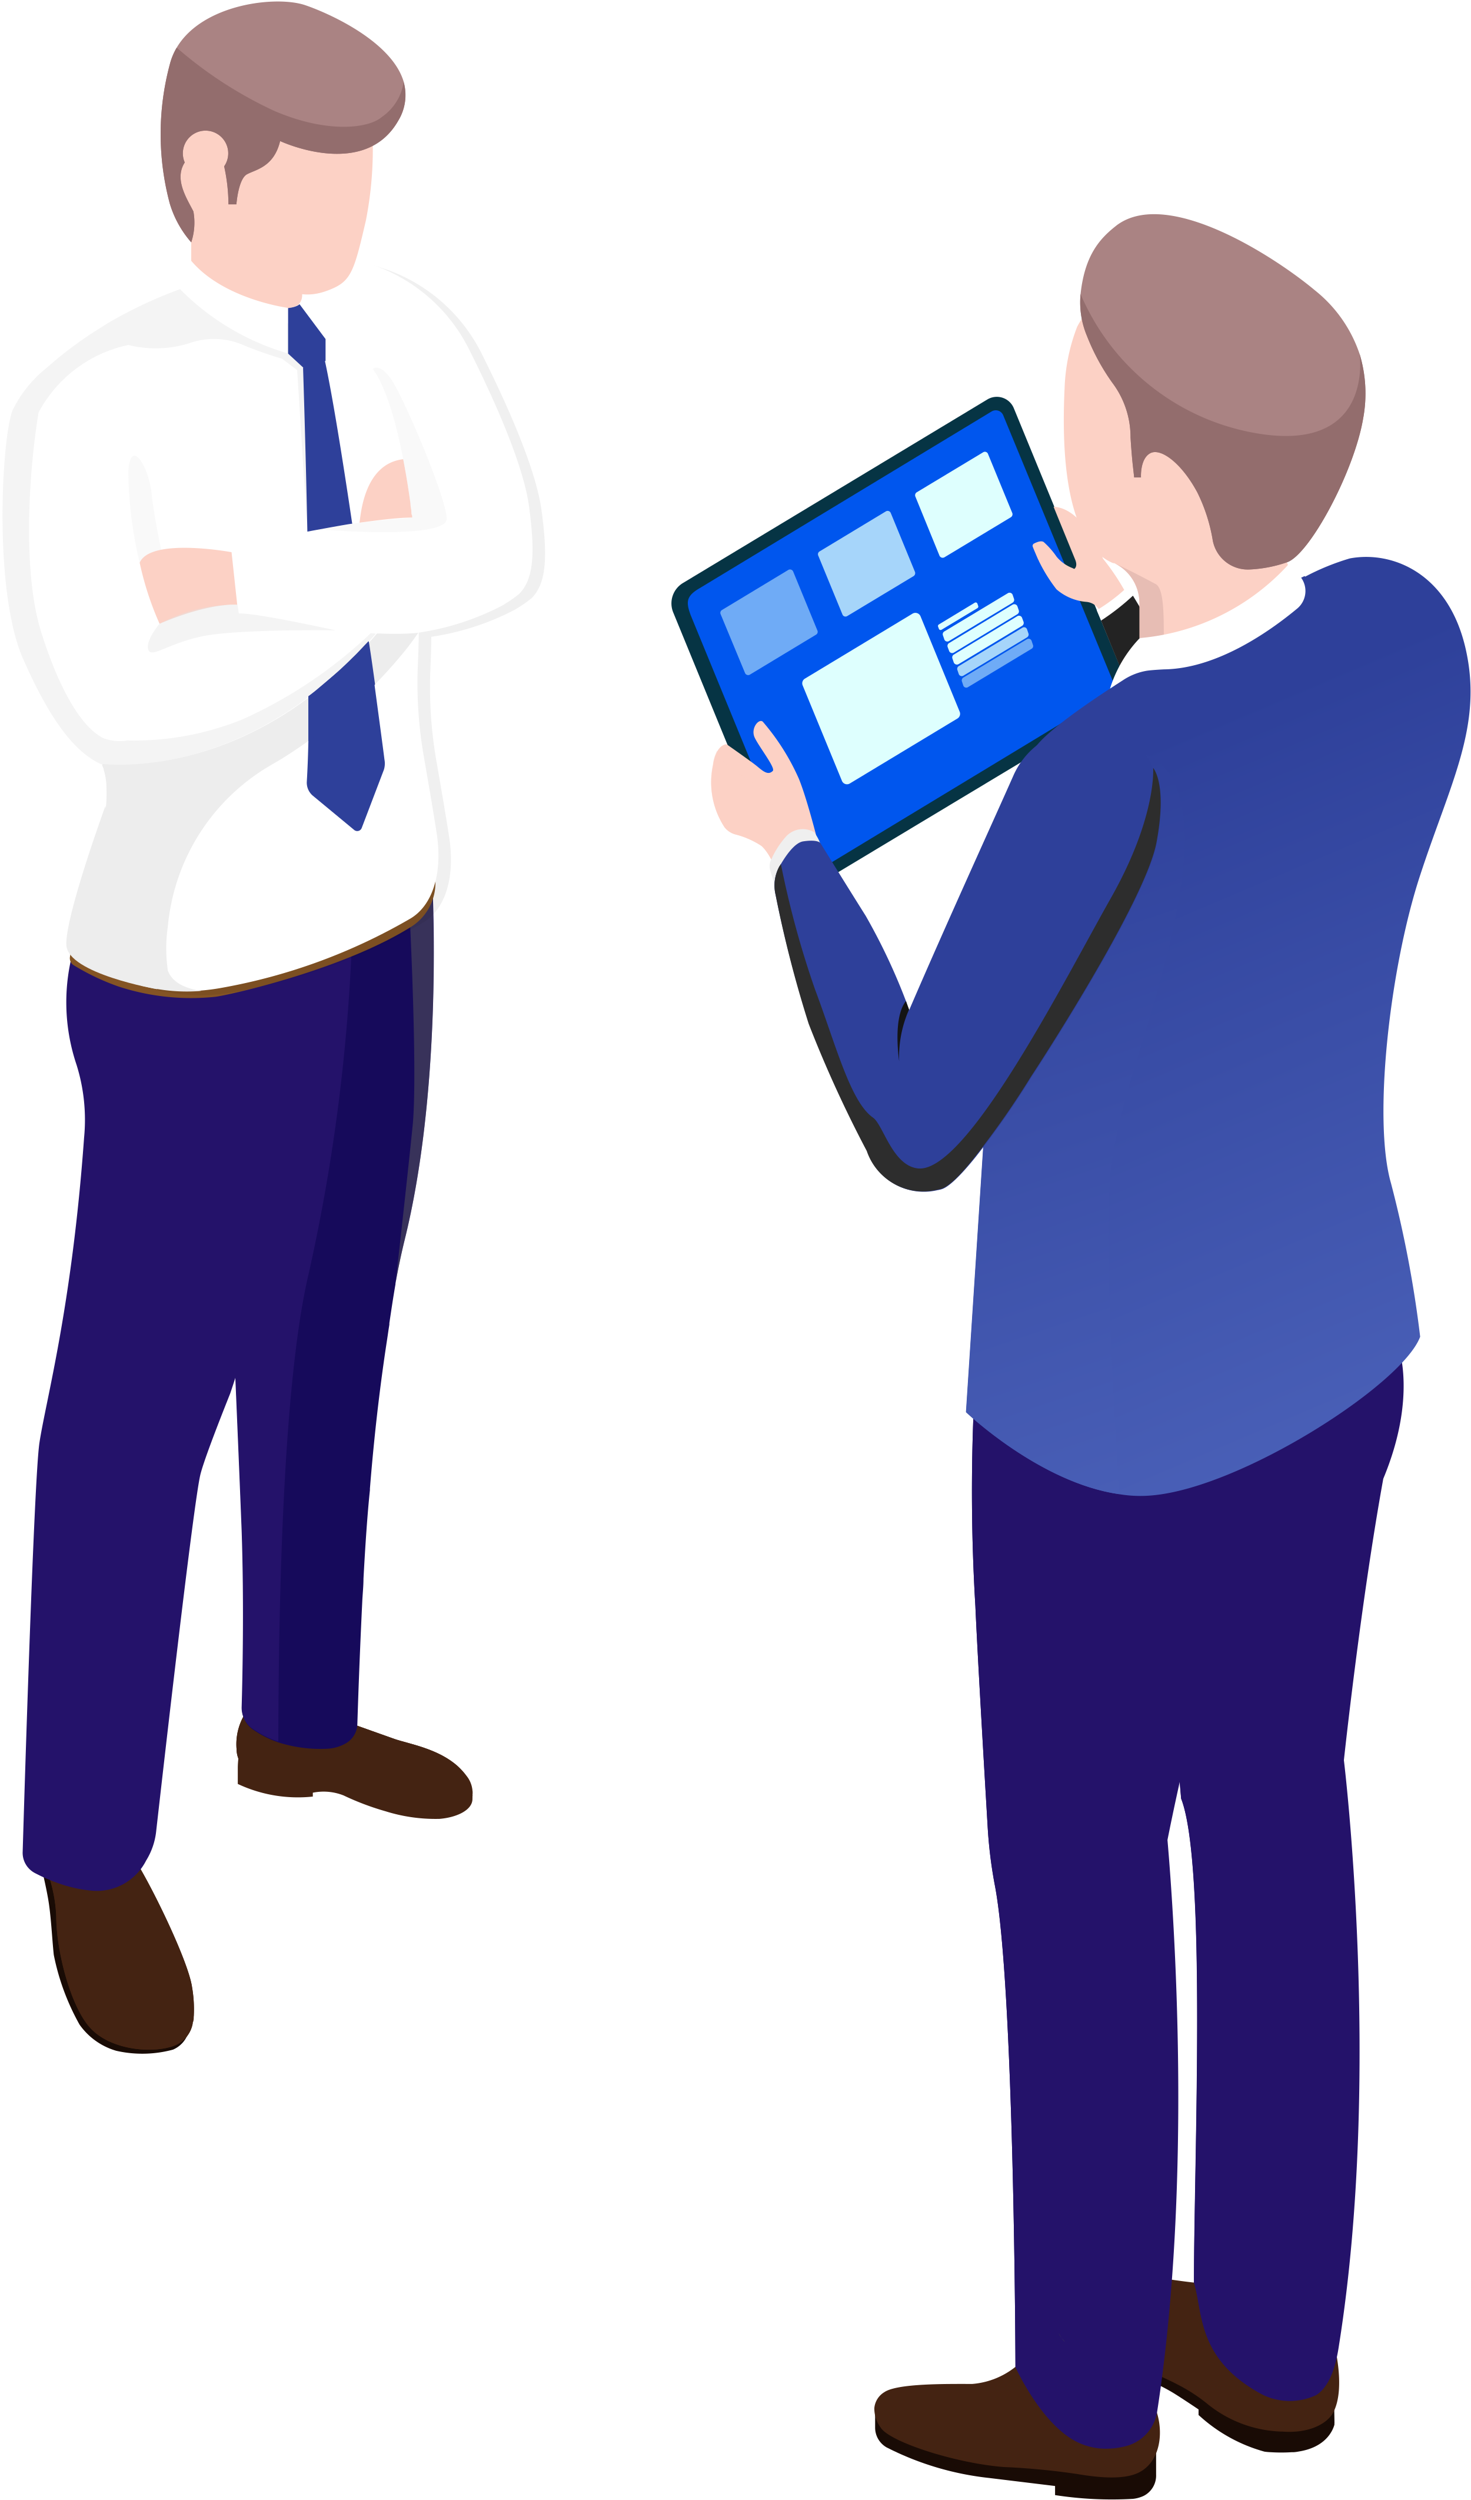 <svg xmlns="http://www.w3.org/2000/svg" width="352" height="598" viewBox="0 0 352 598"><defs><linearGradient id="qagha" x1="387.49" x2="276.18" y1="439.75" y2="177.37" gradientUnits="userSpaceOnUse"><stop offset="0" stop-color="#5b74ca"/><stop offset="1" stop-color="#2e409a"/></linearGradient><linearGradient id="qaghb" x1="351.98" x2="257.35" y1="460.18" y2="180.63" gradientUnits="userSpaceOnUse"><stop offset="0" stop-color="#5b74ca"/><stop offset="1" stop-color="#2e409a"/></linearGradient><mask id="qaghd" width="2" height="2" x="-1" y="-1"><path fill="#fff" d="M0 61h128v177H0z"/><path d="M124.22 142.068c-1.108.899-2.28 1.717-3.504 2.449l-.38.245a63.003 63.003 0 0 1-20.131 6.559c0 3.075-.163 6.15-.272 9.253a102.753 102.753 0 0 0 1.521 20.602c1.006 5.77 2.228 12.846 3.016 17.962 1.576 10.151-1.168 17.527-6.221 20.548a137.771 137.771 0 0 1-45.097 16.574 48.52 48.52 0 0 1-4.863.653c-3.491.291-7.005.145-10.46-.436a33.745 33.745 0 0 1-4.237-.925l-1.305-.408a18.839 18.839 0 0 1-4.373-2.041c-6.63-4.219-7.145-7.43-7.607-11.186-.38-3.266 3.94-19.65 4.645-25.147.19-1.388.3-2.231.3-2.231l.162-1.252a32.716 32.716 0 0 0 0-5.443 1.145 1.145 0 0 0 0-.19 14.747 14.747 0 0 0-.625-3.484c0-.327-.217-.654-.353-1.007v-.381c-6.601-2.994-12.334-10.886-18.69-25.31-6.167-14.07-5.434-43.545-3.478-55.275.202-1.338.51-2.657.924-3.946a29.683 29.683 0 0 1 8.15-10.206 94.885 94.885 0 0 1 11.138-8.49l.38-.246a86.517 86.517 0 0 1 8.531-4.953c2.88-1.442 6.547-3.102 11.736-5.144a77.67 77.67 0 0 1 5.678-1.986c3.559-1.089 7.2-1.987 10.867-2.722 5.678-1.197 11.437-2.123 16.952-3.184h2.852a40.425 40.425 0 0 1 32.954 22.616c5.243 10.45 12.551 26.344 14.1 36.74 1.765 12.683.896 18.126-2.31 21.392z"/></mask><filter id="qaghc" width="151" height="198" x="-10" y="51" filterUnits="userSpaceOnUse"><feOffset dx="3" dy="1" in="SourceGraphic" result="FeOffset2470Out"/><feGaussianBlur in="FeOffset2470Out" result="FeGaussianBlur2471Out" stdDeviation="0 0"/></filter></defs><g><g><g><g><path fill="#190b05" d="M319.325 579.092v.245c.007.09.007.181 0 .272a1.145 1.145 0 0 0 0 .327c-.407 1.496-2.119 5.443-8.584 6.45a8.815 8.815 0 0 1-1.223.163h-.489c-1.62.098-3.243.098-4.863 0a15.376 15.376 0 0 1-1.576-.136 38.177 38.177 0 0 1-15.322-8.355l-.462-.408v-1.334s-4.645-3.13-6.357-4.137c-5.188-3.075-12.66-5.688-19.777-9.226a21.73 21.73 0 0 1-5.107-3.32l-.68-.68c-.163 0-.271-.272-.434-.436l-.408-.598a17.71 17.71 0 0 1-.788-1.144l-.326-.571-.244-.517a2.344 2.344 0 0 1-.19-.572 9.023 9.023 0 0 1-.435-2.721v-4.654l43.467 17.799 23.717 8.872z"/></g><g><path fill="#442312" d="M293.49 546.68a169.832 169.832 0 0 1-19.017-2.367c-11.844-2.042-20.022-2.722-21.543 1.088-1.521 3.81-1.82 7.43 8.748 14.696 10.568 7.267 18.772 8.002 27.167 14.833a29.607 29.607 0 0 0 18.229 6.695c6.33.435 10.595-1.987 11.953-4.572 3.206-5.988 0-17.337 0-17.337"/></g><g><path fill="#190b05" d="M276.648 586.001v5.906a5.445 5.445 0 0 1-2.988 5.09 8.139 8.139 0 0 1-2.554.707 88.978 88.978 0 0 1-18.636-.898v-2.177l-15.893-1.933a70.541 70.541 0 0 1-24.45-7.32 5.445 5.445 0 0 1-2.717-4.736v-4.3l46.618 8.165z"/></g><g><path fill="#442312" d="M243.94 565.32a19 19 0 0 1-11.275 4.899c-6.112 0-18.011-.164-21.081 1.986a4.954 4.954 0 0 0-2.364 3.81 7.71 7.71 0 0 0 1.603 4.763c2.31 3.348 17.713 8.383 29.313 9.308 5.92.253 11.824.816 17.686 1.687 5.433.926 11.22 1.361 14.67-.354 5.977-2.966 6.384-12.029 2.717-17.989-3.668-5.96-31.27-8.11-31.27-8.11z"/></g><g><path fill="#063444" d="M270.859 166.375l-81.501 48.987-28.254-68.854a5.693 5.693 0 0 1 2.31-7.049l72.834-43.898a4.394 4.394 0 0 1 6.357 2.095z"/></g><g><path fill="#0056ee" d="M267.167 165.01l-75.714 45.83-26.162-63.656c-1.168-3.157-1.14-4.6 2.146-6.505l69.9-42.292a1.926 1.926 0 0 1 2.718.925z"/></g><g opacity=".5"><path fill="#defffe" d="M195.314 151.784l-15.866 9.58a.814.814 0 0 1-1.168-.381l-5.84-14.07a.79.79 0 0 1 .325-1.008l15.866-9.58a.814.814 0 0 1 1.168.382l5.786 14.07a.79.79 0 0 1-.271 1.007z"/></g><g opacity=".75"><path fill="#defffe" d="M218.62 137.796l-15.866 9.552a.787.787 0 0 1-1.168-.38l-5.787-14.07a.79.79 0 0 1 .326-1.008l15.866-9.58a.814.814 0 0 1 1.168.409l5.786 14.07c.141.37.006.79-.326 1.007z"/></g><g><path fill="#defffe" d="M229.1 171.868l-25.754 15.54a1.302 1.302 0 0 1-1.874-.626l-9.4-22.834a1.307 1.307 0 0 1 .543-1.633l25.754-15.54a1.33 1.33 0 0 1 1.902.626l9.373 22.834c.253.604.02 1.302-.544 1.633z"/></g><g><path fill="#defffe" d="M233.882 145.466l-8.585 5.171a.434.434 0 0 1-.625-.218l-.19-.517a.436.436 0 0 1 .19-.544l8.585-5.198a.434.434 0 0 1 .625.217l.19.545a.436.436 0 0 1-.19.544z"/></g><g><path fill="#defffe" d="M227.095 153.33a.76.76 0 0 1-1.114-.354l-.326-.953a.79.79 0 0 1 .3-.98l15.24-9.17a.787.787 0 0 1 1.114.38l.326.953a.79.79 0 0 1-.326.952"/></g><g><path fill="#defffe" d="M243.452 146.91l-15.214 9.198a.787.787 0 0 1-1.114-.381l-.353-.953a.79.79 0 0 1 .326-.952l15.213-9.199a.814.814 0 0 1 1.142.381l.326.953a.79.79 0 0 1-.326.952z"/></g><g><path fill="#defffe" d="M244.591 149.685l-15.213 9.172a.814.814 0 0 1-1.141-.381l-.326-.953a.79.79 0 0 1 .326-.952l15.213-9.199a.787.787 0 0 1 1.114.381l.353.953a.817.817 0 0 1-.326.98z"/></g><g opacity=".75"><path fill="#defffe" d="M245.781 152.436l-15.24 9.172a.76.76 0 0 1-1.114-.381l-.326-.953a.79.79 0 0 1 .326-.952l15.213-9.172a.76.76 0 0 1 1.114.354l.326.952a.79.79 0 0 1-.299.98z"/></g><g opacity=".5"><path fill="#defffe" d="M246.844 155.186l-15.213 9.172a.76.76 0 0 1-1.114-.354l-.326-.98a.79.79 0 0 1 .326-.952l15.213-9.172a.76.76 0 0 1 1.114.354l.326.98a.735.735 0 0 1-.326.952z"/></g><g><path fill="#defffe" d="M241.878 123.729l-15.893 9.58a.84.84 0 0 1-1.168-.382l-5.787-14.179a.844.844 0 0 1 .353-1.007l15.866-9.552a.787.787 0 0 1 1.168.38l5.787 14.071a.844.844 0 0 1-.326 1.089z"/></g><g><path fill="#fcd1c5" d="M269.722 142.393a25.758 25.758 0 0 1-5.923 4.41l-1.032-1.334a4.019 4.019 0 0 0-2.717-1.497 12.404 12.404 0 0 1-7.253-3.02 38.112 38.112 0 0 1-4.184-6.723 2.124 2.124 0 0 0-.217-.436c-.408-.952-1.25-2.884-1.304-3.157a.68.68 0 0 1 .244-.571c.706-.381 1.766-.816 2.39-.435a19.204 19.204 0 0 1 3.098 3.51 9.074 9.074 0 0 0 3.776 2.722l.462.218s.924-.518.217-2.232l-5.161-12.628c5.243.19 9.671 6.885 11.844 12.437a54.793 54.793 0 0 1 5.76 8.736z"/></g><g><path fill="#fcd1c5" d="M196.61 204.99l-7.878 6.612-1.494 1.252s-1.82-7.62-5.026-10.505a20.602 20.602 0 0 0-6.14-2.721 4.916 4.916 0 0 1-2.717-1.77A19.624 19.624 0 0 1 170.64 183a8.992 8.992 0 0 1 1.032-3.347c.978-1.688 2.2-1.633 2.2-1.633s5.434 3.81 6.9 4.953c1.468 1.143 2.908 2.722 4.157 1.415.68-.707-3.232-5.66-4.32-7.92-1.086-2.258 1.006-4.708 1.93-3.837a54.716 54.716 0 0 1 8.612 13.608c2.363 5.77 5.46 18.751 5.46 18.751z"/></g><g opacity=".5"><path fill="#fcd1c5" d="M190.502 205.83l-1.82 5.66-1.494 1.253s-1.82-7.62-5.026-10.505a20.602 20.602 0 0 0-6.14-2.722 4.916 4.916 0 0 1-2.717-1.769 19.624 19.624 0 0 1-2.716-14.86 8.992 8.992 0 0 1 1.032-3.347s0 1.388 2.255 3.347a55.17 55.17 0 0 0 6.982 4.709 21.122 21.122 0 0 1 5.433 8.164c1.63 3.538 4.211 10.07 4.211 10.07z"/></g><g><path fill="#fcd1c5" d="M307.236 132.872l.951 2.205-1.44 7.293-23.173 11.703-1.386-.19-3.694-.463-5.841-.762v-8.165a10.589 10.589 0 0 0-6.031-9.797h-.272a11.627 11.627 0 0 1-3.94-2.722l-.325-.354c-4.483-4.735-8.45-15.403-7.335-38.754a44.729 44.729 0 0 1 3.015-14.724c3.369-6.504 10.514-10.886 25.293-6.722 24.64 6.831 35.317 18.017 36.648 27.705 1.33 9.69-12.47 33.747-12.47 33.747z"/></g><g><path fill="#fff" d="M263.608 148.682l-1.168-2.722a41.76 41.76 0 0 0 6.71-4.98 22.535 22.535 0 0 1 1.712 2.477 14.78 14.78 0 0 1-7.254 5.225z"/></g><g><path fill="#232323" d="M263.47 148.44a55.733 55.733 0 0 0 7.634-5.96s2.01 3.293 3.667 6.232a22.435 22.435 0 0 1 1.359 9.172l-7.688 2.721z"/></g><g><path fill="#e7bdb4" d="M272.651 152.652v-8.165a10.589 10.589 0 0 0-6.031-9.797c1.223.544 4.944 2.34 9.916 5.008 2.01 1.061 1.956 7.484 1.956 13.607z"/></g><g><path fill="#efefef" d="M185.696 212.668l-1.385-4.409a3.598 3.598 0 0 1 .19-2.558 20.906 20.906 0 0 1 3.613-5.634 5.426 5.426 0 0 1 6.629-1.061 9.613 9.613 0 0 1 1.738 3.347c.355 1.284.466 2.622.326 3.947 0 .299-2.934 4.354-3.26 4.708a76.982 76.982 0 0 1-7.851 1.66z"/></g><g><path fill="#24126a" d="M331.01 353.694c-5.433 29.937-9.426 67.33-9.426 67.33s9.155 74.68-1.141 139.724c-.462 3.075-1.522 9.552-5.434 12.11a14.81 14.81 0 0 1-12.741 0l-.57-.299c-15.377-8.437-13.747-19.377-15.975-26.535 0-28.93 3.07-100.125-3.07-115.773l-5.433-63.085 2.01-45.096h55.122v.136l.245-.136s4.59 12.03-3.587 31.624z"/></g><g><path fill="#24126a" d="M314.191 354.893c-5.189 17.091-11.872 61.697-13.284 72.583 0 0 5.134 85.919.76 145.003-15.376-8.437-13.746-19.377-15.974-26.535 0-28.93 3.07-100.125-3.07-115.773l-5.433-63.085 2.01-45.096h38.034a83.557 83.557 0 0 1-3.043 32.903z"/></g><g><path fill="#24126a" d="M310.664 336.878a88.809 88.809 0 0 1-11.899 28.848c-1.06 1.579-2.01 3.212-2.907 4.845-.19.762-2.88 10.886-6.22 24.493-3.342 13.608-7.39 30.563-10.27 45.042 1.576 18.152 6.058 81.645-2.472 136.756a10.09 10.09 0 0 1-7.226 8.165c-1.98.55-4.035.771-6.086.653a15.87 15.87 0 0 1-5.08-1.225c-9.02-3.81-15.512-18.261-15.512-18.261s-.245-91.416-4.972-115.42a109.046 109.046 0 0 1-1.684-13.853c-.87-14.696-2.445-41.503-2.934-52.688a460.238 460.238 0 0 1-.353-48.253l45.124.572z"/></g><g><path fill="#24126a" d="M278.173 336.462c-.218 2.721-.353 4.463-.353 4.463a113.524 113.524 0 0 1-6.194 28.467c-5.76 17.091-11.465 57.615-12.063 72.8-.624 13.962 6.792 80.558 4.021 143.398a15.87 15.87 0 0 1-5.08-1.225c-9.02-3.81-15.512-18.261-15.512-18.261s-.245-91.416-4.972-115.42a109.046 109.046 0 0 1-1.684-13.853c-.87-14.696-2.445-41.503-2.934-52.688a460.238 460.238 0 0 1-.353-48.253z"/></g><g><path fill="url(#qagha)" d="M339.835 209.34c-7.28 22.126-11.356 58.486-6.982 73.672a272.586 272.586 0 0 1 6.982 36.713c-4.13 11.294-42.625 36.087-64.168 37.965a30.59 30.59 0 0 1-7.879-.3c-19.017-2.72-36.648-19.621-36.648-19.621s4.075-62.35 6.629-102.194c1.711-26.507 5.596-43.027 8.15-51.11 1.222-4.055 2.037-5.987 2.037-5.987 2.282-3.021 9.074-8.165 17.713-13.798h.19c5.787-3.892 12.388-7.974 19.017-11.893 8.83-5.253 17.74-10.152 24.858-13.608l2.39-1.143a57.807 57.807 0 0 1 10.867-4.463c10.106-1.905 23.663 3.456 27.765 21.772s-3.668 31.815-10.921 53.995z"/></g><g><path fill="url(#qaghb)" d="M265.566 282.769c-1.277 17.01 1.277 59.438 2.282 74.624-19.017-2.721-36.648-19.622-36.648-19.622s4.075-62.35 6.629-102.193c1.711-26.508 5.596-43.028 8.15-51.11l3.368-3.838h24.94s12.958 2.722 8.15 32.25c-4.809 29.529-15.322 48.988-16.87 69.889z"/></g><g><path fill="#2e409a" d="M312.286 147.234c-3.804 5.198-17.387 12.71-23.636 14.043a55.405 55.405 0 0 1-14.262.599 17.854 17.854 0 0 0-8.558 2.721h-.19l3.722-5.66 4.32-2.722s6.33-2.314 7.715-2.967a17.006 17.006 0 0 1 3.531-.598c3.75-.463 9.156-.844 9.97-.953a121.186 121.186 0 0 0 11.384-7.13c.217-.164 2.146-3.348 3.504-5.634l2.39-1.143a7.276 7.276 0 0 1 .11 9.444z"/></g><g><path fill="#aa8383" d="M326.194 100.078c-2.119 12.682-12.85 32.658-18.256 34.427a31.626 31.626 0 0 1-8.965 1.714 8.534 8.534 0 0 1-8.775-6.994 40.574 40.574 0 0 0-3.695-11.458c-3.776-7.021-8.747-10.695-11.247-9.362-2.499 1.334-2.227 5.797-2.227 5.797h-1.63l-.38-3.402c-.19-1.878-.381-4.327-.49-6.178a21.607 21.607 0 0 0-4.374-13.09 51.438 51.438 0 0 1-6.058-11.186 20.717 20.717 0 0 1-1.521-10.015c1.032-9.743 4.999-13.607 8.748-16.52 12.279-8.98 37.897 7.73 47.379 15.677a32.821 32.821 0 0 1 10.622 15.131 32.55 32.55 0 0 1 .87 15.459z"/></g><g><path fill="#fff" d="M310.527 137.274l-2.255-2.204a54.488 54.488 0 0 1-35.534 17.554 30.465 30.465 0 0 0-7.118 12.083l3.233-2.095a14.655 14.655 0 0 1 5.596-2.177c1.25-.19 4.075-.327 4.075-.327 12.66-.163 25.238-9.035 31.84-14.506a5.447 5.447 0 0 0 .163-8.328z"/></g><g><path fill="#474747" d="M253.254 558.05c.22.409.483.792.788 1.142"/></g><g><path fill="#474747" d="M254.455 559.796c-.163-.19-.272-.408-.408-.599.255.357.537.693.842 1.007a2.991 2.991 0 0 1-.434-.408z"/></g><g><path fill="#2e409a" d="M276.921 201.318c-2.363 13.988-28.987 54.648-30.073 56.28a202.27 202.27 0 0 1-13.312 19.051c-3.532 4.41-6.439 7.24-8.15 7.784-.346.11-.7.192-1.06.245-7.17 1.69-14.445-2.367-16.789-9.362a291.45 291.45 0 0 1-13.882-30.372A282.327 282.327 0 0 1 185.586 214a9.513 9.513 0 0 1 .951-6.831c.136-.136.19-.327.326-.49 1.467-2.477 3.505-5.225 5.433-5.443 3.342-.49 3.994.38 3.994.38s6.085 9.853 10.867 17.446a144.356 144.356 0 0 1 9.671 20.493c.435 1.28.734 2.041.734 2.041 8.802-20.466 20.293-45.585 24.939-56.09a18.998 18.998 0 0 1 31.73-4.763c.11.168.238.323.381.462.571.758.995 1.617 1.25 2.532.543.517 3.314 4.544 1.06 17.58z"/></g><g><path fill="#936d6d" d="M326.194 100.076c-2.119 12.683-12.85 32.659-18.256 34.428a31.627 31.627 0 0 1-8.965 1.714 8.534 8.534 0 0 1-8.775-6.994 40.574 40.574 0 0 0-3.695-11.458c-3.776-7.021-8.747-10.695-11.247-9.362-2.499 1.334-2.227 5.797-2.227 5.797h-1.63l-.38-3.402c-.19-1.878-.381-4.327-.49-6.178a21.607 21.607 0 0 0-4.374-13.09 51.438 51.438 0 0 1-6.058-11.186 20.717 20.717 0 0 1-1.521-10.015c7.162 16.844 22.08 29.126 39.962 32.903 29.884 6.26 26.977-17.418 26.787-18.642a32.55 32.55 0 0 1 .87 15.485z"/></g><g><path fill="#141414" d="M215.167 253.837s-1.63-10.37 1.63-14.397c.435 1.28.734 2.041.734 2.041a27.803 27.803 0 0 0-2.364 12.356z"/></g><g><path fill="#2d2d2d" d="M275.943 183.68s.897 11.675-10.106 31.107c-11.002 19.432-34.529 65.97-46.183 64.69-6.113-.68-8.286-10.396-10.731-12.137-5.434-3.783-8.857-17.282-13.91-30.726a223.48 223.48 0 0 1-8.15-29.937c-.136.163-.19.354-.326.49a9.513 9.513 0 0 0-.95 6.83 282.33 282.33 0 0 0 7.932 30.917 291.453 291.453 0 0 0 13.882 30.373c2.365 6.973 9.635 11.003 16.79 9.307.359-.053.713-.134 1.059-.245 1.82-.544 4.727-3.374 8.15-7.783a202.269 202.269 0 0 0 13.312-19.051c1.086-1.633 27.71-42.293 30.074-56.281 2.39-12.955-.38-16.982-.843-17.554z"/></g><g><path fill="#190b05" d="M9.66 445.65s1.195 4.708 1.875 8.654c.679 3.947.896 9.063 1.33 13.254a56.562 56.562 0 0 0 6.168 16.71 16.301 16.301 0 0 0 8.774 6.26 28.124 28.124 0 0 0 13.584-.272 6.526 6.526 0 0 0 3.45-3.457"/></g><g><path fill="#442312" d="M113.054 430.295c0 2.722-3.885 4.437-7.878 4.763a39.95 39.95 0 0 1-12.932-1.823 64.369 64.369 0 0 1-10.024-3.783 12.991 12.991 0 0 0-7.363-.653v.925a33.824 33.824 0 0 1-17.957-3.02v-3.838c0-1.77.353-3.756.353-3.756l55.828 9.335z"/></g><g><path fill="#442312" d="M46.363 482.334c0 .49 0 .98-.218 1.443a7.018 7.018 0 0 1-4.808 5.66c-5.243 1.797-14.942.844-19.723-4.354-4.782-5.198-8.15-18.588-8.15-26.59A35.674 35.674 0 0 0 9.28 443.09h21.734c.19.222.363.458.516.708 3.749 5.252 13.583 25.228 14.452 31.678.383 2.265.51 4.565.38 6.858z"/></g><g><path fill="#442312" d="M46.357 482.337a1.09 1.09 0 0 1-.217-.544c-.95-5.198-5.922-15.213-8.558-20.493-2.635-5.28-7.552-14.968-7.552-14.968l1.467-2.722c3.749 5.253 13.583 25.229 14.453 31.679.406 2.326.543 4.69.407 7.048z"/></g><g><path fill="#442312" d="M46.145 483.777a7.018 7.018 0 0 1-4.808 5.66c-5.243 1.797-14.942.844-19.723-4.354-4.782-5.198-8.15-18.588-8.15-26.59A35.674 35.674 0 0 0 9.28 443.09h8.83l.706 4.6s.244 18.587 4.645 27.786a17.767 17.767 0 0 0 15.974 10.886c3.505-.245 5.732-.707 6.71-2.558z"/></g><g><path fill="#442312" d="M113.06 429.432a3.456 3.456 0 0 1-1.955 2.721c-3.64 1.66-11.275 1.116-15.92 0-4.646-1.115-13.285-5.225-17.849-5.715-4.564-.49-13.447-1.279-15.675-1.905a6.338 6.338 0 0 1-5.053-6.178 13.873 13.873 0 0 1 1.684-7.865l3.586.218 21.136 1.36h.49l10.866 3.865c3.45 1.198 10.65 2.313 15.376 6.722a14.524 14.524 0 0 1 1.902 2.123 6.512 6.512 0 0 1 1.413 4.654z"/></g><g><path fill="#442312" d="M111.562 424.888c-3.45-2.966-10.676-5.17-16.571-6.695-5.896-1.524-11.736-3.401-11.736-3.401s-.136-1.144-.245-2.722h.489l10.867 3.865c3.45 1.197 10.65 2.313 15.376 6.722.68.681 1.289 1.429 1.82 2.231z"/></g><g><path fill="#442312" d="M113.06 429.432a3.456 3.456 0 0 1-1.955 2.721c-3.64 1.66-11.275 1.116-15.92 0-4.646-1.115-13.285-5.225-17.849-5.715-4.564-.49-13.447-1.279-15.675-1.905a6.338 6.338 0 0 1-5.053-6.178 13.873 13.873 0 0 1 1.684-7.865l3.586.218v1.143s-3.314 4.6-1.114 8.164c2.201 3.566 10.433 2.967 15.458 3.566 5.026.598 12.226 4.68 19.18 5.878 6.955 1.198 15.295 2.204 17.74 0z"/></g><g><path fill="#160a5b" d="M96.813 296.644a167.617 167.617 0 0 0-2.174 10.314.873.873 0 0 0 0 .19c-.57 3.267-1.032 6.396-1.467 9.336v.3c0 .108-.136.843-.244 1.605-.109.762-.218 1.497-.326 2.204-.924 6.015-2.717 18.425-4.075 35.38a1.799 1.799 0 0 0 0 .381c-.598 5.606-1.114 13.2-1.549 21.255 0 1.85-.217 3.729-.299 5.634a1714.658 1714.658 0 0 0-1.168 29.147 5.444 5.444 0 0 1-2.907 4.681 9.848 9.848 0 0 1-4.591 1.225 33.116 33.116 0 0 1-11.301-1.497 23.945 23.945 0 0 1-6.357-3.238 6.046 6.046 0 0 1-2.418-5.09c.19-6.667.597-24.33 0-41.993-.87-22.398-2.717-64.554-2.717-64.554l7.878-70.76 14.643-3.266c-.76-4.11-1.575-8.818-2.146-12.138l-.733-4.3h28.66v1.197c.3 7.485 1.794 49.777-6.71 83.987z"/></g><g opacity=".5"><path fill="#595959" d="M96.813 296.646a167.616 167.616 0 0 0-2.173 10.315c.272-2.422 2.907-25.773 4.102-37.693 1.25-12.6-.788-51.954-.788-51.954l5.434-4.654c.434 7.484 1.929 49.777-6.575 83.986z"/></g><g><path fill="#24126a" d="M84.314 222.324a440.678 440.678 0 0 1-10.486 82.49c-5.95 25.31-7.172 75.767-7.226 111.745a23.945 23.945 0 0 1-6.357-3.239 6.046 6.046 0 0 1-2.418-5.089c.19-6.667.597-24.33 0-41.993-.87-22.398-2.717-64.555-2.717-64.555l7.878-70.76 14.643-3.265c-.76-4.11-1.575-8.818-2.146-12.138z"/></g><g><path fill="#24126a" d="M71.903 225.882a322.617 322.617 0 0 1-16.816 107.419c-3.586 8.981-6.357 16.33-7.118 19.323-1.603 6.341-8.856 69.998-10.595 85.374a16.648 16.648 0 0 1-2.418 7.049 13.225 13.225 0 0 1-13.311 7.157c-1.96-.2-3.898-.582-5.787-1.143a42.608 42.608 0 0 1-7.39-2.993 5.444 5.444 0 0 1-3.042-5.144c.489-16.465 2.717-88.694 3.993-97.703 1.522-10.178 7.77-32.386 10.704-73.127a44 44 0 0 0-1.82-17.445 46.78 46.78 0 0 1-.462-28.358l4.265 1.605c0-3.864-.244-5.606-.244-5.606h1.385l50.178 1.061z"/></g><g><path fill="#24126a" d="M39.545 256.34c1.494 14.314-14.806 77.916-16.518 94.246-1.711 16.329-7.009 100.505-7.009 100.505a42.608 42.608 0 0 1-7.39-2.993 5.444 5.444 0 0 1-3.042-5.144c.489-16.465 2.717-88.694 3.993-97.703 1.522-10.178 7.77-32.386 10.704-73.127a44 44 0 0 0-1.82-17.445 46.78 46.78 0 0 1-.462-28.358l4.265 1.605c0-3.864-.244-5.606-.244-5.606h1.222c9.101 5.035 16.817 9.852 16.817 9.852a85.034 85.034 0 0 0-.516 24.167z"/></g><g><path fill="#845424" d="M17.539 225.04a29.738 29.738 0 0 0-.815 3.92c-.086.72.227 1.429.815 1.85a55.296 55.296 0 0 0 10.867 5.171 55.87 55.87 0 0 0 23.064 2.45c2.717-.273 30.563-6.396 47.108-16.874a12.447 12.447 0 0 0 5.433-12.573c-.516-3.375-86.472 16.057-86.472 16.057z"/></g><g><g filter="url(#qaghc)"><path fill="none" d="M124.22 142.068c-1.108.899-2.28 1.717-3.504 2.449l-.38.245a63.003 63.003 0 0 1-20.131 6.559c0 3.075-.163 6.15-.272 9.253a102.753 102.753 0 0 0 1.521 20.602c1.006 5.77 2.228 12.846 3.016 17.962 1.576 10.151-1.168 17.527-6.221 20.548a137.771 137.771 0 0 1-45.097 16.574 48.52 48.52 0 0 1-4.863.653c-3.491.291-7.005.145-10.46-.436a33.745 33.745 0 0 1-4.237-.925l-1.305-.408a18.839 18.839 0 0 1-4.373-2.041c-6.63-4.219-7.145-7.43-7.607-11.186-.38-3.266 3.94-19.65 4.645-25.147.19-1.388.3-2.231.3-2.231l.162-1.252a32.716 32.716 0 0 0 0-5.443 1.145 1.145 0 0 0 0-.19 14.747 14.747 0 0 0-.625-3.484c0-.327-.217-.654-.353-1.007v-.381c-6.601-2.994-12.334-10.886-18.69-25.31-6.167-14.07-5.434-43.545-3.478-55.275.202-1.338.51-2.657.924-3.946a29.683 29.683 0 0 1 8.15-10.206 94.885 94.885 0 0 1 11.138-8.49l.38-.246a86.517 86.517 0 0 1 8.531-4.953c2.88-1.442 6.547-3.102 11.736-5.144a77.67 77.67 0 0 1 5.678-1.986c3.559-1.089 7.2-1.987 10.867-2.722 5.678-1.197 11.437-2.123 16.952-3.184h2.852a40.425 40.425 0 0 1 32.954 22.616c5.243 10.45 12.551 26.344 14.1 36.74 1.765 12.683.896 18.126-2.31 21.392z" mask="url(&quot;#qaghd&quot;)"/><path fill-opacity=".06" d="M124.22 142.068c-1.108.899-2.28 1.717-3.504 2.449l-.38.245a63.003 63.003 0 0 1-20.131 6.559c0 3.075-.163 6.15-.272 9.253a102.753 102.753 0 0 0 1.521 20.602c1.006 5.77 2.228 12.846 3.016 17.962 1.576 10.151-1.168 17.527-6.221 20.548a137.771 137.771 0 0 1-45.097 16.574 48.52 48.52 0 0 1-4.863.653c-3.491.291-7.005.145-10.46-.436a33.745 33.745 0 0 1-4.237-.925l-1.305-.408a18.839 18.839 0 0 1-4.373-2.041c-6.63-4.219-7.145-7.43-7.607-11.186-.38-3.266 3.94-19.65 4.645-25.147.19-1.388.3-2.231.3-2.231l.162-1.252a32.716 32.716 0 0 0 0-5.443 1.145 1.145 0 0 0 0-.19 14.747 14.747 0 0 0-.625-3.484c0-.327-.217-.654-.353-1.007v-.381c-6.601-2.994-12.334-10.886-18.69-25.31-6.167-14.07-5.434-43.545-3.478-55.275.202-1.338.51-2.657.924-3.946a29.683 29.683 0 0 1 8.15-10.206 94.885 94.885 0 0 1 11.138-8.49l.38-.246a86.517 86.517 0 0 1 8.531-4.953c2.88-1.442 6.547-3.102 11.736-5.144a77.67 77.67 0 0 1 5.678-1.986c3.559-1.089 7.2-1.987 10.867-2.722 5.678-1.197 11.437-2.123 16.952-3.184h2.852a40.425 40.425 0 0 1 32.954 22.616c5.243 10.45 12.551 26.344 14.1 36.74 1.765 12.683.896 18.126-2.31 21.392z"/></g><path fill="#fff" d="M124.22 142.068c-1.108.899-2.28 1.717-3.504 2.449l-.38.245a63.003 63.003 0 0 1-20.131 6.559c0 3.075-.163 6.15-.272 9.253a102.753 102.753 0 0 0 1.521 20.602c1.006 5.77 2.228 12.846 3.016 17.962 1.576 10.151-1.168 17.527-6.221 20.548a137.771 137.771 0 0 1-45.097 16.574 48.52 48.52 0 0 1-4.863.653c-3.491.291-7.005.145-10.46-.436a33.745 33.745 0 0 1-4.237-.925l-1.305-.408a18.839 18.839 0 0 1-4.373-2.041c-6.63-4.219-7.145-7.43-7.607-11.186-.38-3.266 3.94-19.65 4.645-25.147.19-1.388.3-2.231.3-2.231l.162-1.252a32.716 32.716 0 0 0 0-5.443 1.145 1.145 0 0 0 0-.19 14.747 14.747 0 0 0-.625-3.484c0-.327-.217-.654-.353-1.007v-.381c-6.601-2.994-12.334-10.886-18.69-25.31-6.167-14.07-5.434-43.545-3.478-55.275.202-1.338.51-2.657.924-3.946a29.683 29.683 0 0 1 8.15-10.206 94.885 94.885 0 0 1 11.138-8.49l.38-.246a86.517 86.517 0 0 1 8.531-4.953c2.88-1.442 6.547-3.102 11.736-5.144a77.67 77.67 0 0 1 5.678-1.986c3.559-1.089 7.2-1.987 10.867-2.722 5.678-1.197 11.437-2.123 16.952-3.184h2.852a40.425 40.425 0 0 1 32.954 22.616c5.243 10.45 12.551 26.344 14.1 36.74 1.765 12.683.896 18.126-2.31 21.392z"/></g><g opacity=".39"><path fill="#e2e2e2" d="M88.72 151.451a109.389 109.389 0 0 1-30.78 20.657 69.085 69.085 0 0 1-27.467 5.007c-1.877.306-3.8.137-5.596-.49-3.858-1.796-9.536-8.164-14.969-25.255-4.51-14.152-3.124-37.83-.68-52.716a31.791 31.791 0 0 1 21.49-16.139 26.795 26.795 0 0 0 14.86-.517 17.52 17.52 0 0 1 12.334.408 92.91 92.91 0 0 0 9.59 3.402l3.613 2.722 2.445 38.727 4.184-9.716-3.206-32.93-12.306-15.758-13.584-1.633a77.67 77.67 0 0 0-5.678 1.987 104.75 104.75 0 0 0-16.3 7.593l-.353.19-1.304.79-1.467.952-.924.572-.38.245a94.885 94.885 0 0 0-11.139 8.49 29.683 29.683 0 0 0-8.15 10.206l-.217.68a41.448 41.448 0 0 0-.706 3.267c-1.984 11.702-2.717 41.176 3.45 55.274 6.167 14.097 12.09 22.316 18.69 25.31 0 0 34.693 4.844 65.745-31.216z"/></g><g><path fill="#fcd1c5" d="M45.76 48.63v15.295s15.621 11.294 23.934 9.661c3.559-.707 5.433-5.28 4.7-11.757l-7.552-1.524z"/></g><g><path fill="#fff" d="M71.544 72.688l6.221 8.328s3.016-10.423-2.934-16.819c-5.95-6.395-6.031-.87-6.031-.87s5.488 6.34 2.744 9.361z"/></g><g><path fill="#fcd1c5" d="M88.906 28.273a88.604 88.604 0 0 1-1.358 24.494c-2.717 11.702-3.45 14.342-8.15 16.329s-8.966 2.286-16.898-2.722a40.17 40.17 0 0 1-12.253-13.417s-1.113.735-3.966-2.45c-3.9-3.68-5.85-8.979-5.27-14.314a47.526 47.526 0 0 1 6.982-24.222c5.27-8.9 21.489-6.069 28.85-2.286 7.363 3.783 10.677 10.968 12.063 18.588z"/></g><g><path fill="#aa8383" d="M95.312 28.844c-8.15 14.342-28.28 4.898-28.28 4.898-1.495 6.233-5.842 6.804-7.933 7.947-2.092 1.143-2.527 7.185-2.527 7.185H54.67a43.618 43.618 0 0 0-1.032-9.09 5.43 5.43 0 1 0-9.427-.925c-2.554 3.973.38 8.41 2.065 11.702.45 2.472.272 5.018-.516 7.403a24.887 24.887 0 0 1-5.135-9.28 64.366 64.366 0 0 1 0-33.258 15.147 15.147 0 0 1 1.657-4.027C48.476.92 66.135-1.121 73.062 1.247c5.977 2.041 20.783 8.79 23.554 18.37.862 3.124.39 6.466-1.304 9.227z"/></g><g><path fill="#3a3a3a" d="M96.208 312.972v.3"/></g><g opacity=".39"><path fill="#efefef" d="M33.427 134.605a97.077 97.077 0 0 1-2.717-21.772c.462-8.627 5.216-.926 5.65 6.123a167.662 167.662 0 0 0 4.592 22.208"/></g><g><path fill="#fff" d="M45.761 62.38a14.079 14.079 0 0 0-1.684 3.157 30.14 30.14 0 0 0-1.087 3.538 59.746 59.746 0 0 0 25.809 15.431V73.62S53.53 71.606 45.76 62.38z"/></g><g><path fill="#fcd1c5" d="M56.766 144.653s-6.438-.653-18.582 4.545a73.328 73.328 0 0 1-4.754-14.587 2.07 2.07 0 0 1 .245-.49c3.395-5.443 21.733-2.041 21.733-2.041z"/></g><g><path fill="#fcd1c5" d="M98.633 123.801c-3.586 0-8.368.654-12.633 1.225.326-1.034.734-14.043 10.486-15.186a198.314 198.314 0 0 1 1.74 10.614c0 .599.135 1.116.19 1.578.054.463 0 .817.135 1.116.136.3.082.653.082.653z"/></g><g><path fill="#ededed" d="M100.074 151.37a65.142 65.142 0 0 1-4.346 5.715 115.617 115.617 0 0 1-21.924 20.14c-2.717 1.905-5.433 3.782-8.64 5.579l-.542.326a49.839 49.839 0 0 0-24.45 38.4 36.424 36.424 0 0 0 0 10.642c1.249 3.402 5.433 4.49 8.014 4.844-3.491.292-7.005.145-10.46-.435a33.744 33.744 0 0 1-4.238-.925l-1.304-.409a18.513 18.513 0 0 1-4.4-2.04c-6.602-4.22-7.118-7.43-7.58-11.186-.38-3.266 3.939-19.65 4.645-25.147.19-1.388.299-2.232.299-2.232.332-2.26.432-4.55.299-6.83a1.145 1.145 0 0 0 0-.191 14.747 14.747 0 0 0-.625-3.484c0-.326-.217-.653-.353-1.007v-.38c0-.137 21.516 2.993 45.83-13.364a98.865 98.865 0 0 0 19.914-17.853h.923c2.98.15 5.966.095 8.938-.163z"/></g><g><path fill="#ededed" d="M25.225 192.77s-9.699 26.508-9.346 33.311c.354 6.804 21.734 10.533 21.734 10.533l-9.155-24.494z"/></g><g opacity=".39"><path fill="#efefef" d="M89.23 88.291s1.359-1.687 4.238 2.232c2.88 3.919 13.258 28.222 13.42 33.502.164 5.28-31.078 2.558-31.078 2.558a219.028 219.028 0 0 1 22.82-2.721s-2.77-26.535-9.4-35.57z"/></g><g opacity=".39"><path fill="#e2e2e2" d="M38.185 149.194s-3.342 3.865-2.717 6.124c.625 2.259 4.4-1.252 12.687-3.076 8.286-1.823 32.138-1.47 32.138-1.47s-19.18-4.245-23.146-4.027l-.326-2.096a37.084 37.084 0 0 0-18.636 4.545z"/></g><g><path fill="#2e409a" d="M68.94 73.695v10.886l3.722 3.43 5.243-1.688v-5.225l-6.221-8.328s-.68.708-2.744.925z"/></g><g><path fill="#2e409a" d="M73.552 127.155a3453.306 3453.306 0 0 0-1.032-39.218l5.216-1.687c1.739 7.974 4.184 23.079 6.547 39.027 0-.082-4.428.707-10.73 1.878z"/></g><g><path fill="#2e409a" d="M91.863 184.113l-5.298 13.907a1.142 1.142 0 0 1-1.82.49l-9.861-8.164a4.086 4.086 0 0 1-1.467-3.375c.163-2.722.298-5.988.38-9.716v-10.723a47.73 47.73 0 0 0 1.956-1.524c.652-.544 1.222-1.007 1.82-1.497 1.196-1.034 2.554-2.204 3.967-3.483.76-.735 1.52-1.415 2.282-2.177.76-.763.869-.844 1.304-1.28.434-.435 1.44-1.496 2.173-2.286.299-.3.598-.598.87-.925.515 3.674 1.004 7.158 1.44 10.369 1.167 8.682 2.064 15.322 2.39 17.962a5.016 5.016 0 0 1-.136 2.422z"/></g><g><path fill="#2e409a" d="M89.747 163.697A116.872 116.872 0 0 1 73.8 177.305v-10.723a47.73 47.73 0 0 0 1.956-1.524c2.717-2.422 5.433-4.463 8.15-7.157.435-.382.87-.844 1.304-1.28.435-.435 1.44-1.496 2.173-2.286.3-.3.598-.598.87-.925.57 3.592 1.06 7.158 1.494 10.287z"/></g><g><path fill="#936d6d" d="M95.312 28.845c-8.15 14.342-28.28 4.899-28.28 4.899-1.495 6.232-5.842 6.804-7.933 7.947-2.092 1.143-2.527 7.184-2.527 7.184H54.67a43.618 43.618 0 0 0-1.032-9.09 5.43 5.43 0 1 0-9.427-.925c-2.554 3.974.38 8.41 2.065 11.703.45 2.472.272 5.017-.516 7.402a24.887 24.887 0 0 1-5.135-9.28 64.366 64.366 0 0 1 0-33.257 15.147 15.147 0 0 1 1.657-4.028 99.004 99.004 0 0 0 23.364 15.132c12.687 5.443 22.521 4.19 25.7 1.47a12.358 12.358 0 0 0 5.243-8.356c.862 3.111.4 6.442-1.277 9.199z"/></g></g></g></g></svg>